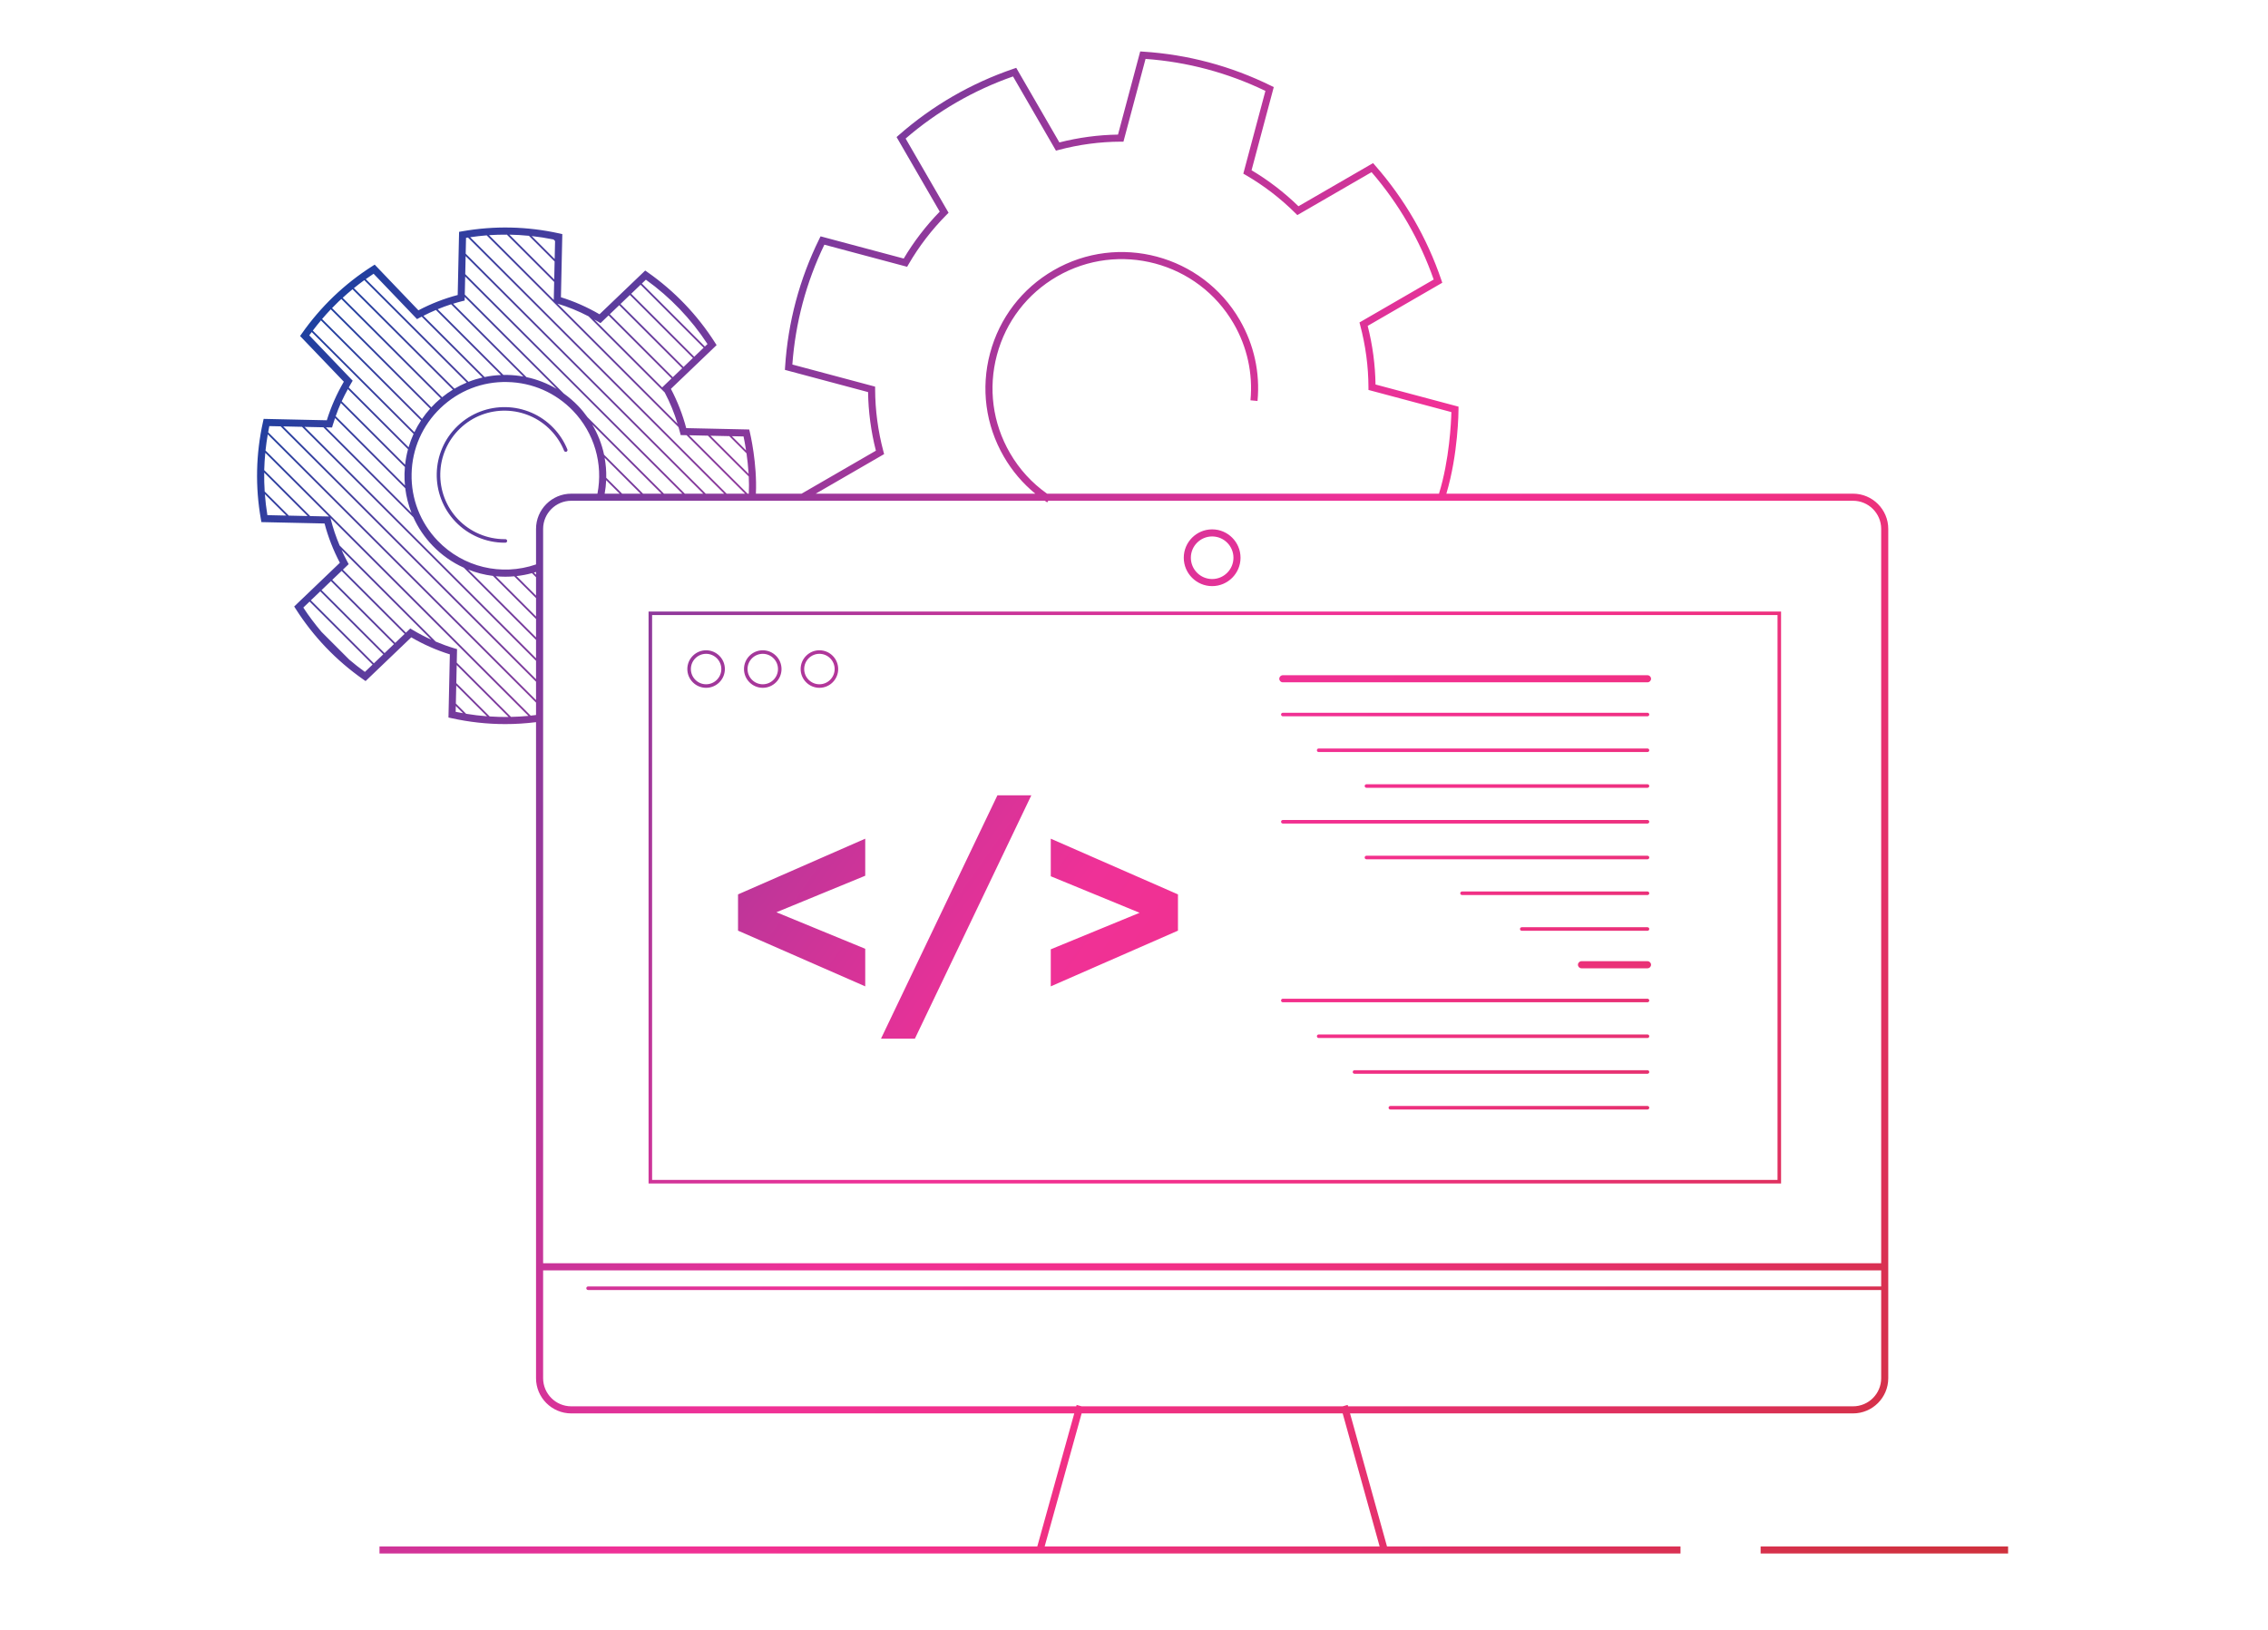 <?xml version="1.0" encoding="UTF-8"?><svg id="farbe" xmlns="http://www.w3.org/2000/svg" xmlns:xlink="http://www.w3.org/1999/xlink" viewBox="0 0 640 460"><defs><linearGradient id="AUNDS-VERLAUF" x1="-11.103" y1="57.712" x2="594.122" y2="484.695" gradientUnits="userSpaceOnUse"><stop offset="0" stop-color="#0641a0"/><stop offset=".1" stop-color="#0641a0"/><stop offset=".2" stop-color="#4b3d9e"/><stop offset=".3" stop-color="#8b399b"/><stop offset=".4" stop-color="#c13599"/><stop offset=".5" stop-color="#ef3197"/><stop offset=".6" stop-color="#f3308a"/><stop offset=".7" stop-color="#e83174"/><stop offset=".8" stop-color="#dd305a"/><stop offset=".9" stop-color="#d13141"/><stop offset="1" stop-color="#cb3136"/></linearGradient></defs><path d="m183.017,334.008h319.578v-161.419H183.017v161.419Zm1-160.419h317.578v159.419H184.017v-159.419Zm15.235,9.938c-2.92,0-5.296,2.376-5.296,5.297,0,2.92,2.376,5.296,5.296,5.296,2.921,0,5.297-2.376,5.297-5.296,0-2.921-2.376-5.297-5.297-5.297Zm0,9.593c-2.369,0-4.296-1.927-4.296-4.296s1.927-4.297,4.296-4.297,4.297,1.928,4.297,4.297-1.928,4.296-4.297,4.296Zm15.989,1c2.92,0,5.296-2.376,5.296-5.296,0-2.921-2.376-5.297-5.296-5.297-2.921,0-5.297,2.376-5.297,5.297,0,2.92,2.376,5.296,5.297,5.296Zm0-9.593c2.369,0,4.296,1.928,4.296,4.297s-1.927,4.296-4.296,4.296-4.297-1.927-4.297-4.296,1.928-4.297,4.297-4.297Zm15.988,9.593c2.921,0,5.297-2.376,5.297-5.296,0-2.921-2.376-5.297-5.297-5.297s-5.297,2.376-5.297,5.297c0,2.92,2.376,5.296,5.297,5.296Zm0-9.593c2.369,0,4.297,1.928,4.297,4.297s-1.928,4.296-4.297,4.296-4.297-1.927-4.297-4.296,1.928-4.297,4.297-4.297Zm-22.965,67.896l35.893-15.722v10.456l-25.065,10.308,25.065,10.308v10.604l-35.893-15.722v-10.233Zm73.194-27.958h9.566l-32.852,68.67h-9.566l32.852-68.67Zm15.056,12.236l35.892,15.722v10.233l-35.892,15.722v-10.456l25.064-10.308-25.064-10.308v-10.604Zm169.387-45.132c0,.553-.447,1-1,1h-102.905c-.553,0-1-.447-1-1s.447-1,1-1h102.905c.553,0,1,.447,1,1Zm-.5,10.089c0,.276-.224.5-.5.5h-102.905c-.276,0-.5-.224-.5-.5s.224-.5.5-.5h102.905c.276,0,.5.224.5.5Zm0,10.089c0,.276-.224.5-.5.5h-92.792c-.276,0-.5-.224-.5-.5s.224-.5.5-.5h92.792c.276,0,.5.224.5.5Zm0,10.089c0,.276-.224.5-.5.5h-79.308c-.276,0-.5-.224-.5-.5s.224-.5.5-.5h79.308c.276,0,.5.224.5.5Zm-103.905,10.089c0-.276.224-.5.5-.5h102.905c.276,0,.5.224.5.5s-.224.5-.5.5h-102.905c-.276,0-.5-.224-.5-.5Zm103.905,10.088c0,.276-.224.5-.5.5h-79.308c-.276,0-.5-.224-.5-.5s.224-.5.5-.5h79.308c.276,0,.5.224.5.5Zm0,10.089c0,.276-.224.5-.5.5h-52.338c-.276,0-.5-.224-.5-.5s.224-.5.5-.5h52.338c.276,0,.5.224.5.5Zm0,10.089c0,.276-.224.5-.5.5h-35.482c-.276,0-.5-.224-.5-.5s.224-.5.5-.5h35.482c.276,0,.5.224.5.5Zm.5,10.089c0,.553-.447,1-1,1h-18.627c-.553,0-1-.447-1-1s.447-1,1-1h18.627c.553,0,1,.447,1,1Zm-.5,10.089c0,.276-.224.5-.5.5h-102.905c-.276,0-.5-.224-.5-.5s.224-.5.5-.5h102.905c.276,0,.5.224.5.5Zm0,10.088c0,.276-.224.5-.5.5h-92.792c-.276,0-.5-.224-.5-.5s.224-.5.5-.5h92.792c.276,0,.5.224.5.5Zm0,10.089c0,.276-.224.5-.5.5h-82.679c-.276,0-.5-.224-.5-.5s.224-.5.5-.5h82.679c.276,0,.5.224.5.5Zm0,10.089c0,.276-.224.5-.5.5h-72.565c-.276,0-.5-.224-.5-.5s.224-.5.5-.5h72.565c.276,0,.5.224.5.5Zm-74.01,123.807l-10.429-37.54h141.942c5.48,0,9.939-4.459,9.939-9.939v-239.694c0-5.48-4.459-9.939-9.939-9.939h-114.757c3.354-11.235,3.424-23.276,3.425-23.792l.002-.77-23.421-6.253c-.079-5.539-.82-11.096-2.207-16.54l21.047-12.176-.264-.777c-2.019-5.937-4.631-11.694-7.766-17.111-3.133-5.416-6.821-10.552-10.963-15.262l-.542-.616-21.046,12.176c-4.031-3.917-8.479-7.33-13.239-10.158l6.267-23.468-.735-.363c-11.351-5.592-23.509-8.838-36.135-9.647l-.819-.053-6.266,23.468c-5.54.08-11.097.822-16.54,2.208l-12.176-21.047-.777.264c-5.94,2.021-11.698,4.633-17.111,7.766-5.416,3.133-10.552,6.821-15.262,10.963l-.616.542,12.176,21.046c-3.917,4.031-7.33,8.479-10.158,13.239l-23.468-6.268-.363.735c-5.591,11.352-8.838,23.509-9.648,36.135l-.053.819,23.469,6.267c.079,5.537.821,11.094,2.208,16.54l-20.975,12.134h-12.887c.388-8.539-1.617-17.002-1.706-17.367l-.18-.749-17.775-.388c-1.005-3.817-2.456-7.539-4.321-11.084l12.892-12.341-.44-.692c-2.482-3.897-5.354-7.56-8.536-10.883-3.185-3.327-6.718-6.356-10.5-9.003l-.672-.471-12.893,12.342c-3.46-2.02-7.115-3.632-10.885-4.802l.389-17.824-.801-.179c-9.094-2.02-18.353-2.223-27.521-.6l-.808.143-.39,17.824c-3.82,1.006-7.542,2.457-11.084,4.321l-12.341-12.892-.692.44c-3.896,2.48-7.559,5.353-10.884,8.535-3.328,3.188-6.356,6.721-9.002,10.501l-.471.672,12.342,12.892c-2.02,3.46-3.631,7.114-4.802,10.886l-17.825-.39-.179.801c-2.02,9.091-2.221,18.351-.6,27.522l.143.808,17.824.39c1.006,3.818,2.457,7.54,4.322,11.084l-12.892,12.341.44.692c2.479,3.894,5.351,7.556,8.535,10.883,3.184,3.325,6.717,6.354,10.501,9.003l.672.471,12.892-12.342c3.459,2.019,7.113,3.631,10.885,4.802l-.389,17.824.801.179c5.036,1.118,10.138,1.679,15.252,1.679,2.885,0,5.773-.189,8.656-.546v185.151c0,5.48,4.459,9.939,9.939,9.939h141.942l-10.428,37.54H107.088v2h367.125v-2h-82.821Zm139.453-287.174v207.259H153.262v-207.259c0-4.378,3.562-7.939,7.939-7.939h65.592c.005.013.009.027.014.04l.113-.04h67.921c.224.153.439.314.667.463l.302-.463h227.095c4.378,0,7.939,3.562,7.939,7.939Zm-381.094,52.704l-74.825-74.825c.161-1.521.375-3.038.638-4.552l75.699,75.699v3.499c-.504.064-1.008.126-1.512.179Zm-59.006-23.622c-1.855-2.184-3.588-4.478-5.155-6.877l1.772-1.696,17.779,17.779-2.169,2.076c-1.516-1.089-2.981-2.25-4.404-3.459l-7.823-7.823Zm-.009-11.803l2.652-2.539,17.779,17.779-2.651,2.538-8.89-8.89-8.89-8.889Zm-3.013,2.884l2.652-2.539,8.89,8.889,8.89,8.89-2.652,2.539-17.779-17.779Zm6.026-5.769l2.652-2.539,8.89,8.889,8.89,8.89-2.652,2.539-17.779-17.779Zm20.793,14.895l-8.89-8.89-8.89-8.889,1.631-1.562-.366-.672c-.597-1.096-1.141-2.215-1.654-3.345l25.329,25.329c-1.8-.817-3.564-1.729-5.271-2.758l-.655-.395-1.234,1.182Zm-39.095-33.196c-.322-1.961-.551-3.926-.702-5.893l6.037,6.037-5.306-.116-.029-.029Zm-.756-6.653c-.116-1.776-.159-3.552-.136-5.327l12.256,12.256-5.306-.116-6.814-6.814Zm-.132-6.029c.038-1.63.151-3.258.307-4.884l17.973,17.973-5.306-.116-12.974-12.974Zm19.144-12.034l.216-.734c.19-.645.416-1.279.632-1.917l19.805,19.805c.294,2.402.89,4.736,1.769,6.96l-24.152-24.151,1.73.038Zm13.663-19.323l14.009,14.01c-.828.925-1.591,1.894-2.284,2.905l-28.201-28.201c.797-.931,1.613-1.846,2.458-2.732l14.018,14.018Zm-7.502-20.004c.96-.775,1.935-1.532,2.936-2.255l13.947,13.947,14.96,14.959c-1.19.495-2.347,1.07-3.464,1.726l-14.334-14.334-14.044-14.044Zm3.354-2.543c.728-.517,1.46-1.028,2.207-1.516l12.257,12.804.672-.366c.213-.116.434-.214.648-.327l17.165,17.165c-1.352.312-2.676.722-3.962,1.227l-15.019-15.019-13.968-13.968Zm28.291-11.654c.184-.03.368-.049.552-.078l33.654,33.654,38.632,38.633h-5.189l-34.237-34.237-33.508-33.508.097-4.464Zm5.83-.698l18.916,18.916-.001.033.048.014,2.803,2.803,32.364,32.365c.14.498.298.993.422,1.495l.184.743,1.669.036,8.198,8.198,8.304,8.303h-5.191l-38.605-38.605-33.769-33.769c1.551-.228,3.104-.411,4.658-.532Zm5.7-.197l6.734,6.735,6.608,6.608-.111,5.079-18.277-18.277c1.682-.115,3.364-.155,5.046-.145Zm6.223.325l3.831,3.832,3.414,3.415-.111,5.079-6.244-6.244-6.407-6.408c1.841.031,3.68.146,5.517.326Zm6.932,1.034l.249.249.191.192-.111,5.08-3.041-3.041-3.441-3.442c2.057.226,4.109.548,6.153.963Zm50.332,55.522l3.294.072c.168.793.441,2.181.711,3.933l-4.006-4.005Zm4.129,4.836c.243,1.7.468,3.68.595,5.787l-10.754-10.754,5.307.116,4.852,4.852Zm.637,6.536c.076,1.583.089,3.22.013,4.85h-.352l-8.299-8.298-8.187-8.187,5.306.116,11.519,11.519Zm-48.109-19.884c-1.264-1.32-2.635-2.499-4.092-3.537l-27.931-27.931.111-5.079,30.328,30.327,30.954,30.954h-5.19l-21.577-21.577c-.788-1.102-1.649-2.161-2.602-3.157Zm7.874,20.931l3.804,3.804h-4.233c.228-1.267.374-2.537.43-3.804Zm.019-.688c.038-1.902-.118-3.791-.454-5.644l10.136,10.136h-5.19l-4.492-4.492Zm-.611-6.509c-.641-3-1.776-5.883-3.353-8.544l19.545,19.545h-5.19l-11.001-11.001Zm-19.202,33.088v.786l-.605-.605c.202-.059.404-.117.605-.181Zm0,1.493v5.19l-5.515-5.515c1.462-.162,2.921-.432,4.364-.826l1.151,1.151Zm0,5.898v5.19l-5.211-5.211-6.155-6.155c.902.087,1.81.133,2.72.133.83,0,1.662-.037,2.494-.11l2.976,2.975,3.177,3.177Zm0,5.897v5.19l-19.147-19.147c2.243.891,4.588,1.491,6.979,1.789l6.644,6.644,5.524,5.523Zm-34.62-28.723c1.315,2.914,3.129,5.614,5.404,7.991,2.571,2.686,5.583,4.779,8.84,6.253l20.376,20.376v5.19l-65.317-65.317,5.306.116,7.228,7.227,18.164,18.163Zm14.644-68.625l.111-5.08,33.168,33.168,33.886,33.885h-5.19l-31.306-31.305-30.668-30.668Zm-.163,7.468l.022-1.005,25.936,25.936c-2.633-1.559-5.498-2.679-8.508-3.317l-20.718-20.718c.838-.255,1.677-.503,2.525-.712l.743-.184Zm16.571,21.442c-1.459-.261-2.948-.416-4.458-.449-.394-.009-.787-.006-1.179.001l-18.549-18.549c1.251-.51,2.514-.987,3.796-1.394l20.39,20.39Zm-6.322-.425c-1.567.064-3.11.256-4.62.57l-17.279-17.279c1.162-.597,2.342-1.147,3.54-1.65l18.36,18.36Zm-13.57,4.121c-1.053.646-2.069,1.362-3.042,2.148l-28.063-28.063c.905-.827,1.831-1.631,2.78-2.409l13.993,13.992,14.331,14.331Zm-3.429,2.468c-.493.413-.978.837-1.447,1.286-.421.403-.823.82-1.215,1.244l-13.983-13.984-14.026-14.026c.603-.624,1.211-1.243,1.837-1.843.257-.246.528-.479.789-.721l28.045,28.045Zm-7.441,9.545l-28.664-28.664c.742-.982,1.508-1.946,2.302-2.888l28.239,28.239c-.701,1.064-1.328,2.171-1.877,3.314Zm-28.969-28.261l28.743,28.742c-.559,1.224-1.028,2.487-1.408,3.782l-16.877-16.877c.237-.42.458-.848.707-1.262l.395-.655-12.257-12.805c.225-.313.467-.615.697-.925Zm10.204,16.1l16.97,16.97c-.386,1.424-.657,2.885-.819,4.371l-17.895-17.895c.534-1.168,1.12-2.315,1.744-3.446Zm16.089,21.987c-.053.617-.094,1.237-.108,1.862-.025,1.127.024,2.243.128,3.349l-19.55-19.55c.442-1.256.923-2.501,1.467-3.724l18.063,18.063Zm37.006,54.698v5.19l-71.347-71.347,5.307.116,66.04,66.04Zm-75.264-66.242l3.194.07,72.07,72.07v5.19l-75.588-75.588c.106-.581.202-1.163.324-1.742Zm75.264,29.012v10.026c-9.768,3.373-20.597.788-27.771-6.704-4.89-5.107-7.498-11.814-7.344-18.884s3.053-13.655,8.161-18.545c5.107-4.891,11.792-7.521,18.884-7.344,7.069.154,13.655,3.052,18.545,8.16,5.965,6.232,8.489,14.907,6.854,23.352h-7.39c-5.48,0-9.939,4.459-9.939,9.939Zm41.618-45.703l-17.78-17.78,2.652-2.539,8.89,8.89,8.889,8.89-2.652,2.539Zm6.026-5.769l-17.779-17.779,1.131-1.083c3.424,2.458,6.628,5.238,9.533,8.273,2.904,3.032,5.542,6.355,7.85,9.886l-.734.703Zm-.361.346l-2.652,2.539-8.889-8.89-8.89-8.89,2.651-2.538,17.78,17.78Zm-6.026,5.769l-2.652,2.539-8.889-8.89-8.89-8.89,2.651-2.538,17.78,17.78Zm-20.792-14.896l8.89,8.89,8.89,8.89-2.652,2.539-19.151-19.151c.364.207.736.397,1.095.614l.655.395,2.273-2.176Zm15.851,21.75c1.485,2.834,2.697,5.781,3.613,8.804l-32-32.001-1.871-1.871c3.013.909,5.952,2.107,8.774,3.584l21.484,21.484Zm-58.828,82.709l8.684,8.684c-1.972-.151-3.939-.386-5.898-.709l-2.897-2.896.111-5.079Zm1.916,7.813c-.693-.123-1.387-.244-2.078-.389l.036-1.653.925.925,1.117,1.117Zm-1.901-8.505l.111-5.079,14.642,14.642c-1.781.024-3.56-.03-5.336-.146l-9.417-9.417Zm.126-5.771l.083-3.816-.734-.216c-1.795-.528-3.557-1.178-5.291-1.91l-27.104-27.104c-1.025-2.427-1.881-4.912-2.508-7.447l-.082-.333,55.859,55.859c-1.637.156-3.274.241-4.911.28l-15.313-15.313Zm120.596-58.849l-.196-.739c-1.534-5.769-2.321-11.67-2.341-17.54l-.003-.766-23.354-6.237c.859-11.796,3.896-23.169,9.032-33.824l23.354,6.237.384-.663c2.942-5.079,6.566-9.803,10.772-14.04l.539-.543-12.117-20.943c4.441-3.837,9.258-7.265,14.325-10.196,5.064-2.931,10.436-5.396,15.979-7.335l12.117,20.944.739-.196c5.766-1.533,11.667-2.32,17.541-2.341l.765-.003,6.236-23.354c11.797.858,23.168,3.895,33.824,9.031l-6.236,23.354.663.384c5.079,2.942,9.803,6.566,14.04,10.772l.543.539,20.943-12.117c3.837,4.441,7.265,9.258,10.196,14.325s5.397,10.439,7.335,15.979l-20.944,12.117.196.739c1.533,5.767,2.32,11.668,2.34,17.54l.003.766,23.396,6.247c-.075,2.896-.546,13.48-3.489,23l.094.029h-110.698c-4.286-3.03-7.812-6.88-10.476-11.483-4.878-8.432-6.18-18.258-3.667-27.668,2.513-9.411,8.54-17.28,16.972-22.158,17.405-10.066,39.756-4.102,49.826,13.305,3.818,6.599,5.46,14.086,4.747,21.65l1.99.188c.753-7.98-.979-15.879-5.007-22.84-10.622-18.36-34.201-24.656-52.559-14.033-8.894,5.145-15.252,13.445-17.902,23.372-2.65,9.928-1.276,20.293,3.869,29.187,2.35,4.062,5.336,7.57,8.895,10.481h-61.971l19.303-11.167Zm-88.286,268.74c-4.378,0-7.939-3.562-7.939-7.939v-30.436h377.582v4.546H165.947c-.276,0-.5.224-.5.5s.224.5.5.5h364.897v24.89c0,4.378-3.562,7.939-7.939,7.939h-142.497l-.11-.396-1.428.396h-73.632l-1.428-.396-.11.396h-142.497Zm144.018,2h73.667l10.429,37.54h-94.523l10.428-37.54Zm261.439,37.54v2h-69.833v-2h69.833Zm-224.605-271.025c4.417,0,8.01-3.593,8.01-8.01,0-4.416-3.593-8.009-8.01-8.009s-8.01,3.593-8.01,8.009c0,4.417,3.593,8.01,8.01,8.01Zm0-14.019c3.313,0,6.01,2.695,6.01,6.009s-2.696,6.01-6.01,6.01-6.01-2.696-6.01-6.01,2.696-6.009,6.01-6.009Zm-212.227-30.474c-7.224,6.916-7.475,18.42-.56,25.644,3.412,3.563,8.177,5.595,13.105,5.595.082,0,.181-.001.242-.002.273,0,.496.22.5.493.004.276-.218.503-.493.507-.083.001-.166.002-.248.002-5.201,0-10.229-2.144-13.829-5.903-7.296-7.622-7.031-19.76.591-27.058,7.622-7.296,19.76-7.03,27.058.592,1.688,1.763,3.005,3.795,3.914,6.039.104.256-.02.547-.275.65-.258.104-.548-.02-.65-.275-.862-2.126-2.111-4.052-3.711-5.723-6.915-7.225-18.419-7.478-25.644-.561Z" style="fill:url(#AUNDS-VERLAUF);"/></svg>